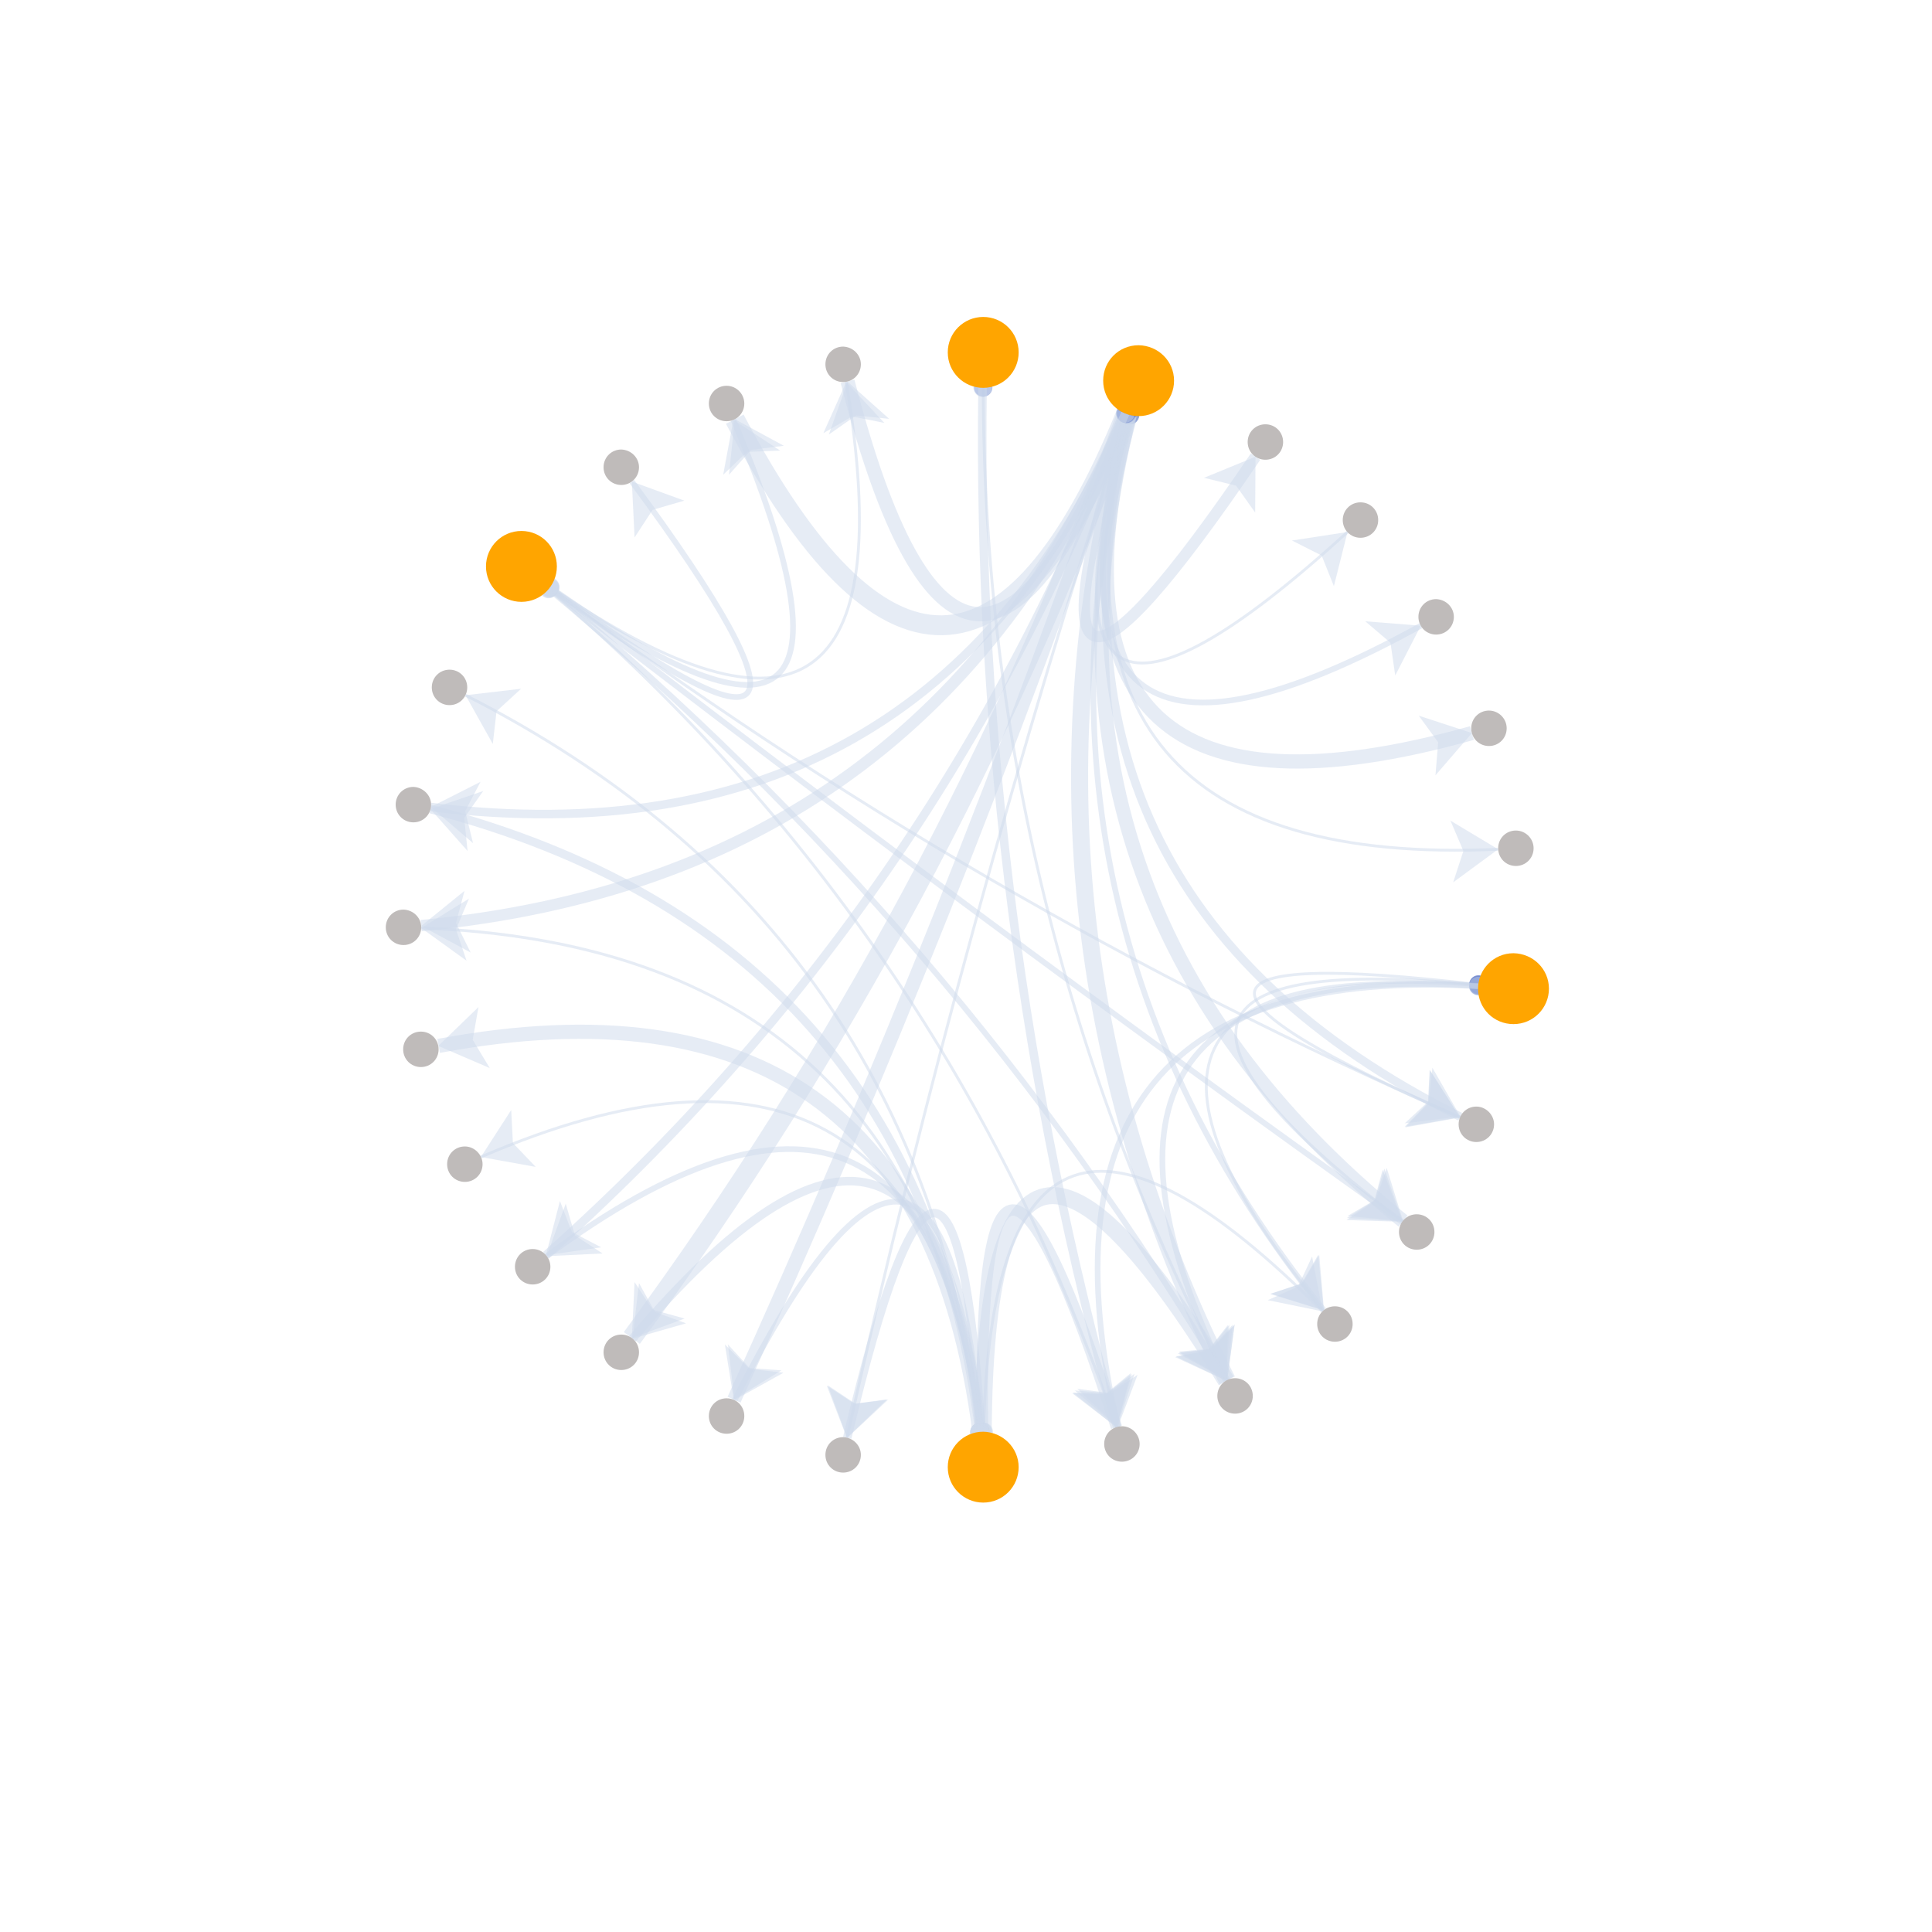 <?xml version="1.0" encoding="utf-8"?>
<!-- Generator: Adobe Illustrator 21.0.0, SVG Export Plug-In . SVG Version: 6.00 Build 0)  -->
<svg version="1.1" id="图层_1" xmlns="http://www.w3.org/2000/svg" xmlns:xlink="http://www.w3.org/1999/xlink" x="0px" y="0px"
	 viewBox="0 0 566.9 566.9" style="enable-background:new 0 0 566.9 566.9;" xml:space="preserve">
<style type="text/css">
	.st0{fill:none;stroke:#CFDAEC;stroke-width:2.5;stroke-miterlimit:10;stroke-opacity:0.5;}
	.st1{fill:#5470C6;fill-opacity:0.5;}
	.st2{fill:#CFDAEC;fill-opacity:0.5;}
	.st3{fill:none;stroke:#CFDAEC;stroke-width:1.667;stroke-miterlimit:10;stroke-opacity:0.5;}
	.st4{fill:none;stroke:#CFDAEC;stroke-width:0.833;stroke-miterlimit:10;stroke-opacity:0.5;}
	.st5{fill:none;stroke:#CFDAEC;stroke-width:4.167;stroke-miterlimit:10;stroke-opacity:0.5;}
	.st6{fill:none;stroke:#CFDAEC;stroke-width:5;stroke-miterlimit:10;stroke-opacity:0.5;}
	.st7{fill:none;stroke:#CFDAEC;stroke-width:3.333;stroke-miterlimit:10;stroke-opacity:0.5;}
	.st8{fill:none;stroke:#CFDAEC;stroke-width:5.833;stroke-miterlimit:10;stroke-opacity:0.5;}
	.st9{fill:#FFA500;}
	.st10{fill:#BFBBBA;}
</style>
<path class="st0" d="M331.5,121.8c-22.6,93.6,9.7,162.2,97,205.9"/>
<path class="st1" d="M334.2,122.4c-0.4,1.5-1.8,2.4-3.3,2c-1.5-0.4-2.4-1.8-2-3.3c0.4-1.5,1.8-2.4,3.3-2
	C333.6,119.5,334.5,121,334.2,122.4"/>
<path class="st2" d="M428.5,327.6l-16.3,2l7.1-6.6l1-9.7L428.5,327.6z"/>
<path class="st3" d="M331.4,121.7c-24.9,96.7-5.9,184.3,57,262.7"/>
<path class="st1" d="M334.1,122.4c-0.4,1.5-1.9,2.3-3.3,2s-2.3-1.9-2-3.3c0.4-1.5,1.9-2.3,3.3-2C333.6,119.5,334.5,121,334.1,122.4"
	/>
<path class="st2" d="M388.5,384.5l-15.6-4.9l9.2-3l5-8.4L388.5,384.5z"/>
<path class="st4" d="M330.9,121.6c-32.2,98.8-59.7,198.9-82.4,300.3"/>
<path class="st1" d="M333.5,122.4c-0.5,1.4-2,2.2-3.4,1.7s-2.2-2-1.7-3.4c0.5-1.4,2-2.2,3.4-1.7C333.2,119.5,334,121,333.5,122.4"/>
<path class="st2" d="M248.5,421.9l-5.9-15.3l8.1,5.3l9.6-1.3L248.5,421.9z"/>
<path class="st5" d="M330.8,121.5c-33.9,98.2-72.4,194.6-115.4,289.2"/>
<path class="st1" d="M333.4,122.4c-0.5,1.4-2,2.2-3.5,1.7s-2.2-2-1.7-3.5s2-2.2,3.5-1.7C333.1,119.5,333.9,121,333.4,122.4"/>
<path class="st2" d="M215.3,410.7l-2.6-16.2l6.9,6.9l9.7,0.7L215.3,410.7z"/>
<path class="st6" d="M331.3,121.7C304.9,219.5,314.5,314,360.1,405"/>
<path class="st1" d="M334,122.4c-0.4,1.5-1.9,2.3-3.3,1.9s-2.3-1.9-1.9-3.3c0.4-1.5,1.9-2.3,3.3-1.9
	C333.5,119.5,334.4,121,334,122.4"/>
<path class="st2" d="M360.1,405l-14.2-8.1l9.7-1l6.6-7.1L360.1,405z"/>
<path class="st7" d="M331,121.6c-25.5,82.6-13,86.7,37.4,12.4"/>
<path class="st1" d="M333.7,122.4c-0.4,1.4-2,2.2-3.4,1.8s-2.2-2-1.8-3.4s2-2.2,3.4-1.8C333.3,119.5,334.1,121,333.7,122.4"/>
<path class="st2" d="M368.4,134l-0.1,16.4l-5.6-7.9l-9.4-2.3L368.4,134z"/>
<path class="st0" d="M330.5,121.5c-36.7,96-93.5,178.3-170.3,246.8"/>
<path class="st1" d="M333.1,122.4c-0.5,1.4-2.1,2.1-3.5,1.6c-1.4-0.5-2.1-2.1-1.6-3.5c0.5-1.4,2.1-2.1,3.5-1.6
	C332.9,119.4,333.6,121,333.1,122.4"/>
<path class="st2" d="M160.2,368.3l4.1-15.9l3.5,9.1l8.6,4.5L160.2,368.3z"/>
<path class="st5" d="M330.5,121.4c-31.9,81.5-59.2,78.3-81.8-9.5"/>
<path class="st1" d="M333,122.4c-0.6,1.4-2.1,2.1-3.5,1.5c-1.4-0.6-2.1-2.1-1.5-3.5c0.6-1.4,2.1-2.1,3.5-1.5
	C332.9,119.4,333.6,121,333,122.4"/>
<path class="st2" d="M248.7,112l12.2,10.9l-9.7-1l-8,5.6L248.7,112z"/>
<path class="st7" d="M330.2,121.3c-38.6,90.8-107.5,140.9-206.6,150.3"/>
<path class="st1" d="M332.8,122.4c-0.6,1.4-2.2,2-3.6,1.4c-1.4-0.6-2-2.2-1.4-3.6c0.6-1.4,2.2-2,3.6-1.4
	C332.7,119.4,333.3,121,332.8,122.4"/>
<path class="st2" d="M123.6,271.7l12.7-10.3l-2.5,9.4l4.3,8.7L123.6,271.7z"/>
<path class="st4" d="M331.2,121.7c-24,83.9-2.6,95.3,64.2,34.4"/>
<path class="st1" d="M333.8,122.4c-0.4,1.4-1.9,2.3-3.4,1.9c-1.4-0.4-2.3-1.9-1.9-3.4c0.4-1.4,1.9-2.3,3.4-1.9
	C333.4,119.5,334.2,121,333.8,122.4"/>
<path class="st2" d="M395.4,156.1l-4,15.9l-3.6-9l-8.7-4.4L395.4,156.1z"/>
<path class="st3" d="M331.3,121.7c-22.9,85.4,5.6,106,85.6,61.9"/>
<path class="st1" d="M334,122.4c-0.4,1.5-1.9,2.3-3.3,1.9c-1.5-0.4-2.3-1.9-1.9-3.3c0.4-1.5,1.9-2.3,3.3-1.9
	C333.5,119.5,334.4,121,334,122.4"/>
<path class="st2" d="M416.9,183.6l-7.5,14.6l-1.4-9.6l-7.4-6.3L416.9,183.6z"/>
<path class="st5" d="M331.4,121.7c-22.2,87.2,11.3,118.4,100.5,93.4"/>
<path class="st1" d="M334.1,122.4c-0.4,1.5-1.9,2.3-3.3,2c-1.5-0.4-2.3-1.9-2-3.3s1.9-2.3,3.3-2C333.6,119.5,334.5,121,334.1,122.4"
	/>
<path class="st2" d="M431.9,215.1l-10.7,12.4l0.8-9.7l-5.7-7.8L431.9,215.1z"/>
<path class="st4" d="M331.5,121.8c-21.9,89.2,14.2,131.6,108.1,127.4"/>
<path class="st1" d="M334.2,122.4c-0.4,1.5-1.8,2.4-3.3,2s-2.4-1.8-2-3.3c0.4-1.5,1.8-2.4,3.3-2C333.6,119.5,334.5,121,334.2,122.4"
	/>
<path class="st2" d="M439.6,249.2l-13.2,9.7l3-9.2l-3.8-8.9L439.6,249.2z"/>
<path class="st5" d="M331.5,121.8c-23.6,95.3,3.1,174.1,80.2,236.5"/>
<path class="st2" d="M334.2,122.4c-0.4,1.5-1.8,2.4-3.3,2s-2.4-1.8-2-3.3c0.4-1.5,1.8-2.4,3.3-2C333.6,119.5,334.5,121,334.2,122.4"
	/>
<path class="st2" d="M411.7,358.3l-16.3-1.5l8.4-4.9l3.1-9.2L411.7,358.3z"/>
<path class="st8" d="M330.7,121.5c-35.4,97.3-83.9,187.6-145.3,271.1"/>
<path class="st1" d="M333.2,122.4c-0.5,1.4-2.1,2.1-3.5,1.6s-2.1-2.1-1.6-3.5c0.5-1.4,2.1-2.1,3.5-1.6
	C333,119.4,333.7,121,333.2,122.4"/>
<path class="st2" d="M185.4,392.6l0.8-16.4l5.3,8.1l9.4,2.6L185.4,392.6z"/>
<path class="st8" d="M330.4,121.4c-33.7,82.2-72,82.8-114.8,1.6"/>
<path class="st1" d="M332.9,122.4c-0.6,1.4-2.2,2.1-3.6,1.5c-1.4-0.6-2.1-2.2-1.5-3.6c0.6-1.4,2.2-2.1,3.6-1.5
	C332.8,119.4,333.5,121,332.9,122.4"/>
<path class="st2" d="M215.6,123l14.4,7.8l-9.6,1.2l-6.5,7.3L215.6,123z"/>
<path class="st0" d="M330.2,121.3c-38.5,88.8-106.4,127.3-203.8,115.5"/>
<path class="st2" d="M332.7,122.4c-0.6,1.4-2.2,2-3.6,1.4c-1.4-0.6-2-2.2-1.4-3.6c0.6-1.4,2.2-2,3.6-1.4
	C332.7,119.4,333.3,121,332.7,122.4"/>
<path class="st2" d="M126.4,236.8l14.6-7.4l-4.5,8.6l2.3,9.4L126.4,236.8z"/>
<path class="st4" d="M433.8,288.9c-85.8-10.1-87.6,2.9-5.4,39"/>
<path class="st1" d="M433.5,291.6c-1.5-0.2-2.6-1.5-2.4-3c0.2-1.5,1.5-2.6,3-2.4c1.5,0.2,2.6,1.5,2.4,3
	C436.4,290.7,435,291.8,433.5,291.6"/>
<path class="st2" d="M428.4,327.8l-16.2,2.8l6.8-7l0.5-9.7L428.4,327.8z"/>
<path class="st4" d="M433.8,289c-86.8-8.5-94.2,14.6-22.3,69.4"/>
<path class="st1" d="M433.6,291.7c-1.5-0.1-2.6-1.5-2.5-3c0.1-1.5,1.5-2.6,3-2.5c1.5,0.1,2.6,1.5,2.5,3
	C436.4,290.8,435.1,291.9,433.6,291.7"/>
<path class="st2" d="M411.6,358.4l-16.4-1l8.2-5.2l2.8-9.3L411.6,358.4z"/>
<path class="st4" d="M433.8,289.2c-88.2-7.1-103.3,24.7-45.4,95.3"/>
<path class="st1" d="M433.6,291.9c-1.5-0.1-2.6-1.4-2.5-2.9c0.1-1.5,1.4-2.6,2.9-2.5c1.5,0.1,2.6,1.4,2.5,2.9
	C436.4,290.9,435.1,292,433.6,291.9"/>
<path class="st2" d="M388.4,384.5l-15.7-4.8l9.2-3.1l4.9-8.4L388.4,384.5z"/>
<path class="st3" d="M433.8,289.3c-89.8-6.1-114.4,32.5-73.7,115.7"/>
<path class="st1" d="M433.6,292c-1.5-0.1-2.6-1.4-2.5-2.9s1.4-2.6,2.9-2.5c1.5,0.1,2.6,1.4,2.5,2.9C436.4,291,435.1,292.1,433.6,292
	"/>
<path class="st2" d="M360.1,404.9l-14.2-8.3l9.7-0.9l6.7-7.1L360.1,404.9z"/>
<path class="st3" d="M433.8,289.4c-91.7-5.4-126.9,37.7-105.8,129.3"/>
<path class="st2" d="M433.6,292.1c-1.5-0.1-2.7-1.4-2.6-2.9c0.1-1.5,1.4-2.7,2.9-2.6c1.5,0.1,2.7,1.4,2.6,2.9
	C436.4,291,435.1,292.2,433.6,292.1"/>
<path class="st2" d="M328,418.7l-11.9-11.2l9.6,1.3l8.1-5.4L328,418.7z"/>
<path class="st4" d="M288.6,420.2c2-88.4,35.1-100.2,99.5-35.4"/>
<path class="st2" d="M285.9,420.1c0-1.5,1.3-2.7,2.8-2.7c1.5,0,2.7,1.3,2.7,2.8c0,1.5-1.3,2.7-2.8,2.7
	C287,422.9,285.8,421.6,285.9,420.1"/>
<path class="st2" d="M388.1,384.8l-16.1-3.3l8.9-4l4.1-8.8L388.1,384.8z"/>
<path class="st0" d="M287.9,420.2c-5.5-86.2-18.6-85.7-39.3,1.7"/>
<path class="st2" d="M285.2,420.4c-0.1-1.5,1-2.8,2.5-2.9c1.5-0.1,2.8,1,2.9,2.5c0.1,1.5-1,2.8-2.5,2.9
	C286.6,423,285.3,421.9,285.2,420.4"/>
<path class="st2" d="M248.6,421.9l-5.7-15.4l8.1,5.4l9.6-1.2L248.6,421.9z"/>
<path class="st3" d="M287.8,420.2c-7.3-86.9-31.4-90-72.2-9.4"/>
<path class="st2" d="M285,420.4c-0.1-1.5,1-2.8,2.5-2.9c1.5-0.1,2.8,1,2.9,2.5c0.1,1.5-1,2.8-2.5,2.9
	C286.5,423,285.2,421.9,285,420.4"/>
<path class="st2" d="M215.5,410.8l-1.9-16.3l6.6,7.2l9.7,1.1L215.5,410.8z"/>
<path class="st6" d="M288.5,420.2c0.5-87.2,24.2-92.2,71.3-15"/>
<path class="st2" d="M285.7,420.1c0-1.5,1.2-2.7,2.7-2.7c1.5,0,2.7,1.2,2.7,2.7c0,1.5-1.2,2.7-2.7,2.7
	C286.9,422.9,285.7,421.7,285.7,420.1"/>
<path class="st2" d="M359.7,405.1l-14.9-6.9l9.5-1.8l6-7.6L359.7,405.1z"/>
<path class="st0" d="M287.6,420.2c-8.9-88-42.9-97.1-102-27.4"/>
<path class="st2" d="M284.9,420.5c-0.2-1.5,0.9-2.8,2.4-3s2.8,0.9,3,2.4c0.2,1.5-0.9,2.8-2.4,3C286.4,423.1,285.1,422,284.9,420.5"
	/>
<path class="st2" d="M185.6,392.8l1.9-16.3l4.7,8.5l9.1,3.3L185.6,392.8z"/>
<path class="st7" d="M288.3,420.2c-1.3-86.4,11.8-86.9,39.3-1.4"/>
<path class="st2" d="M285.6,420.2c0-1.5,1.2-2.7,2.7-2.8c1.5,0,2.7,1.2,2.8,2.7c0,1.5-1.2,2.7-2.7,2.8
	C286.8,422.9,285.6,421.7,285.6,420.2"/>
<path class="st2" d="M327.6,418.8l-12.8-10.2l9.7,0.5l7.6-6L327.6,418.8z"/>
<path class="st3" d="M287.5,420.2c-10.2-89.4-52.6-106.6-127.1-51.6"/>
<path class="st2" d="M284.8,420.5c-0.2-1.5,0.9-2.9,2.4-3s2.9,0.9,3,2.4s-0.9,2.9-2.4,3C286.3,423.1,285,422,284.8,420.5"/>
<path class="st2" d="M160.4,368.6l5.6-15.4l2.7,9.3l8.1,5.3L160.4,368.6z"/>
<path class="st4" d="M287.4,420.2c-11.2-91.1-60-118-146.3-80.7"/>
<path class="st2" d="M284.7,420.6c-0.2-1.5,0.9-2.9,2.4-3s2.9,0.9,3,2.4c0.2,1.5-0.9,2.9-2.4,3C286.3,423.1,284.9,422,284.7,420.6"
	/>
<path class="st2" d="M141.1,339.5l8.9-13.8l0.5,9.7l6.7,7L141.1,339.5z"/>
<path class="st5" d="M287.4,420.2c-11.9-93-64.8-130.8-158.7-113.3"/>
<path class="st2" d="M284.7,420.6c-0.2-1.5,0.9-2.9,2.4-3.1c1.5-0.2,2.9,0.9,3.1,2.4c0.2,1.5-0.9,2.9-2.4,3.1
	C286.2,423.1,284.9,422.1,284.7,420.6"/>
<path class="st2" d="M128.6,306.9l11.8-11.4l-1.7,9.6l5,8.3L128.6,306.9z"/>
<path class="st4" d="M287.4,420.2c-12.1-95-66.7-144.3-163.8-147.9"/>
<path class="st2" d="M284.7,420.6c-0.2-1.5,0.9-2.9,2.4-3.1c1.5-0.2,2.9,0.9,3.1,2.4c0.2,1.5-0.9,2.9-2.4,3.1
	C286.2,423.1,284.9,422.1,284.7,420.6"/>
<path class="st2" d="M123.6,272.3l14-8.6l-3.8,9l3.1,9.2L123.6,272.3z"/>
<path class="st0" d="M287.4,420.2c-11.9-96.9-65.6-157.8-161.1-182.8"/>
<path class="st2" d="M284.7,420.6c-0.2-1.5,0.9-2.9,2.4-3s2.9,0.9,3,2.4s-0.9,2.9-2.4,3C286.3,423.1,284.9,422,284.7,420.6"/>
<path class="st2" d="M126.3,237.4l15.5-5.3l-5.6,7.9l1,9.7L126.3,237.4z"/>
<path class="st4" d="M287.5,420.2c-11.3-98.7-61.6-170.8-150.9-216.2"/>
<path class="st2" d="M284.8,420.5c-0.2-1.5,0.9-2.8,2.4-3c1.5-0.2,2.8,0.9,3,2.4c0.2,1.5-0.9,2.8-2.4,3
	C286.3,423.1,284.9,422,284.8,420.5"/>
<path class="st2" d="M136.6,204l16.3-1.9l-7.2,6.6l-1.1,9.6L136.6,204z"/>
<path class="st4" d="M161.3,172.4c83,62.1,172.1,113.9,267.1,155.4"/>
<path class="st2" d="M162.9,170.3c1.2,0.9,1.5,2.6,0.6,3.8c-0.9,1.2-2.6,1.5-3.8,0.6c-1.2-0.9-1.5-2.6-0.6-3.8
	C160,169.6,161.7,169.3,162.9,170.3"/>
<path class="st2" d="M428.4,327.9l-16.1,2.9l6.8-7l0.5-9.7L428.4,327.9z"/>
<path class="st3" d="M161.2,172.6c82.2,63.7,165.6,125.7,250.3,186"/>
<path class="st2" d="M162.9,170.4c1.2,0.9,1.4,2.6,0.5,3.8c-0.9,1.2-2.6,1.4-3.8,0.5c-1.2-0.9-1.4-2.6-0.5-3.8
	C160,169.7,161.7,169.5,162.9,170.4"/>
<path class="st2" d="M411.5,358.5l-16.4-0.5l8.1-5.4l2.5-9.4L411.5,358.5z"/>
<path class="st3" d="M161.3,172.4c69.4,51.5,77.4,41.1,24.1-31.1"/>
<path class="st2" d="M163,170.2c1.2,0.9,1.5,2.6,0.6,3.8c-0.9,1.2-2.6,1.5-3.8,0.6c-1.2-0.9-1.5-2.6-0.6-3.8
	C160,169.6,161.7,169.3,163,170.2"/>
<path class="st2" d="M185.4,141.3l15.4,5.6l-9.3,2.7l-5.3,8.1L185.4,141.3z"/>
<path class="st3" d="M161,172.8c79.5,66.1,145.7,143.5,198.7,232.3"/>
<path class="st2" d="M162.8,170.7c1.2,1,1.3,2.7,0.4,3.8s-2.7,1.3-3.8,0.4c-1.2-1-1.3-2.7-0.4-3.8
	C159.9,169.9,161.6,169.7,162.8,170.7"/>
<path class="st2" d="M359.8,405.1l-14.8-7.1l9.6-1.7l6.1-7.6L359.8,405.1z"/>
<path class="st3" d="M161.4,172.3c71.1,50.6,89,34.2,53.8-49.1"/>
<path class="st2" d="M163,170.1c1.2,0.9,1.5,2.6,0.6,3.8c-0.9,1.2-2.6,1.5-3.8,0.6c-1.2-0.9-1.5-2.6-0.6-3.8
	C160.1,169.5,161.8,169.2,163,170.1"/>
<path class="st2" d="M215.2,123.2l13.7,9l-9.7,0.4l-7,6.7L215.2,123.2z"/>
<path class="st4" d="M161,172.9c77.8,66.7,133.3,148.7,166.6,245.9"/>
<path class="st2" d="M162.7,170.8c1.1,1,1.3,2.7,0.3,3.8c-1,1.1-2.7,1.3-3.8,0.3c-1.1-1-1.3-2.7-0.3-3.8
	C159.9,170,161.6,169.8,162.7,170.8"/>
<path class="st2" d="M327.6,418.8l-13-10l9.7,0.3l7.5-6.2L327.6,418.8z"/>
<path class="st4" d="M161.5,172.2c72.9,50,101.9,30,86.8-60.1"/>
<path class="st2" d="M163,169.9c1.2,0.9,1.6,2.6,0.7,3.8s-2.6,1.6-3.8,0.7s-1.6-2.6-0.7-3.8C160.1,169.4,161.8,169.1,163,169.9"/>
<path class="st2" d="M248.3,112.1l11.2,12l-9.5-1.9l-8.4,4.9L248.3,112.1z"/>
<path class="st4" d="M288.5,113.7c0.2,102.8,24.1,199.9,71.6,291.3"/>
<path class="st1" d="M291.2,113.7c0,1.5-1.2,2.7-2.7,2.7c-1.5,0-2.7-1.2-2.7-2.7c0-1.5,1.2-2.7,2.7-2.7
	C290,111,291.2,112.2,291.2,113.7"/>
<path class="st2" d="M360,405l-14.4-7.9l9.6-1.2l6.5-7.2L360,405z"/>
<path class="st0" d="M288.3,113.7c-1.4,103.5,11.7,205.2,39.5,305"/>
<path class="st2" d="M291.1,113.8c0,1.5-1.3,2.7-2.8,2.7c-1.5,0-2.7-1.3-2.7-2.8c0-1.5,1.3-2.7,2.8-2.7
	C289.9,111,291.1,112.3,291.1,113.8"/>
<path class="st2" d="M327.8,418.7L315.4,408l9.7,0.8l7.8-5.7L327.8,418.7z"/>
<path class="st9" d="M344.5,111.7c0,5.7-4.6,10.4-10.4,10.4c-5.7,0-10.4-4.6-10.4-10.4s4.6-10.4,10.4-10.4
	C339.9,101.4,344.5,106,344.5,111.7"/>
<path class="st10" d="M438.4,329.9c0,2.9-2.3,5.2-5.2,5.2c-2.9,0-5.2-2.3-5.2-5.2c0-2.9,2.3-5.2,5.2-5.2
	C436,324.7,438.4,327.1,438.4,329.9"/>
<path class="st10" d="M396.9,388.5c0,2.9-2.3,5.2-5.2,5.2c-2.9,0-5.2-2.3-5.2-5.2c0-2.9,2.3-5.2,5.2-5.2
	C394.6,383.3,396.9,385.6,396.9,388.5"/>
<path class="st10" d="M252.6,426.9c0,2.9-2.3,5.2-5.2,5.2c-2.9,0-5.2-2.3-5.2-5.2c0-2.9,2.3-5.2,5.2-5.2
	C250.3,421.8,252.6,424.1,252.6,426.9"/>
<path class="st10" d="M218.4,415.5c0,2.9-2.3,5.2-5.2,5.2s-5.2-2.3-5.2-5.2c0-2.9,2.3-5.2,5.2-5.2
	C216.1,410.3,218.4,412.6,218.4,415.5"/>
<path class="st10" d="M367.6,409.6c0,2.9-2.3,5.2-5.2,5.2c-2.9,0-5.2-2.3-5.2-5.2c0-2.9,2.3-5.2,5.2-5.2
	C365.3,404.4,367.6,406.7,367.6,409.6"/>
<path class="st10" d="M376.5,129.7c0,2.9-2.3,5.2-5.2,5.2c-2.9,0-5.2-2.3-5.2-5.2c0-2.9,2.3-5.2,5.2-5.2
	C374.2,124.5,376.5,126.8,376.5,129.7"/>
<path class="st10" d="M161.5,371.7c0,2.9-2.3,5.2-5.2,5.2c-2.9,0-5.2-2.3-5.2-5.2c0-2.9,2.3-5.2,5.2-5.2
	C159.2,366.5,161.5,368.9,161.5,371.7"/>
<path class="st10" d="M252.6,106.9c0,2.9-2.3,5.2-5.2,5.2c-2.9,0-5.2-2.3-5.2-5.2c0-2.9,2.3-5.2,5.2-5.2
	C250.3,101.8,252.6,104.1,252.6,106.9"/>
<path class="st10" d="M123.6,272.1c0,2.9-2.3,5.2-5.2,5.2c-2.9,0-5.2-2.3-5.2-5.2c0-2.9,2.3-5.2,5.2-5.2
	C121.3,267,123.6,269.3,123.6,272.1"/>
<path class="st10" d="M404.4,152.6c0,2.9-2.3,5.2-5.2,5.2c-2.9,0-5.2-2.3-5.2-5.2c0-2.9,2.3-5.2,5.2-5.2
	C402.1,147.4,404.4,149.7,404.4,152.6"/>
<path class="st10" d="M426.6,181c0,2.9-2.3,5.2-5.2,5.2c-2.9,0-5.2-2.3-5.2-5.2c0-2.9,2.3-5.2,5.2-5.2
	C424.3,175.9,426.6,178.2,426.6,181"/>
<path class="st10" d="M442.1,213.7c0,2.9-2.3,5.2-5.2,5.2c-2.9,0-5.2-2.3-5.2-5.2c0-2.9,2.3-5.2,5.2-5.2
	C439.7,208.5,442.1,210.8,442.1,213.7"/>
<path class="st10" d="M450,248.9c0,2.9-2.3,5.2-5.2,5.2c-2.9,0-5.2-2.3-5.2-5.2c0-2.9,2.3-5.2,5.2-5.2
	C447.6,243.7,450,246,450,248.9"/>
<path class="st10" d="M420.9,361.5c0,2.9-2.3,5.2-5.2,5.2c-2.9,0-5.2-2.3-5.2-5.2c0-2.9,2.3-5.2,5.2-5.2
	C418.6,356.3,420.9,358.6,420.9,361.5"/>
<path class="st10" d="M187.5,396.8c0,2.9-2.3,5.2-5.2,5.2c-2.9,0-5.2-2.3-5.2-5.2c0-2.9,2.3-5.2,5.2-5.2
	C185.2,391.6,187.5,393.9,187.5,396.8"/>
<path class="st10" d="M218.4,118.4c0,2.9-2.3,5.2-5.2,5.2s-5.2-2.3-5.2-5.2c0-2.9,2.3-5.2,5.2-5.2
	C216.1,113.2,218.4,115.6,218.4,118.4"/>
<path class="st10" d="M126.5,236.1c0,2.9-2.3,5.2-5.2,5.2c-2.9,0-5.2-2.3-5.2-5.2s2.3-5.2,5.2-5.2
	C124.1,231,126.5,233.3,126.5,236.1"/>
<path class="st9" d="M454.5,290.1c0,5.7-4.6,10.4-10.4,10.4s-10.4-4.6-10.4-10.4c0-5.7,4.6-10.4,10.4-10.4
	C449.9,279.8,454.5,284.4,454.5,290.1"/>
<path class="st10" d="M334.4,423.7c0,2.9-2.3,5.2-5.2,5.2c-2.9,0-5.2-2.3-5.2-5.2c0-2.9,2.3-5.2,5.2-5.2
	C332.1,418.5,334.4,420.9,334.4,423.7"/>
<path class="st9" d="M298.9,430.5c0,5.7-4.6,10.4-10.4,10.4c-5.7,0-10.4-4.6-10.4-10.4c0-5.7,4.6-10.4,10.4-10.4
	C294.2,420.2,298.9,424.8,298.9,430.5"/>
<path class="st10" d="M141.6,341.6c0,2.9-2.3,5.2-5.2,5.2s-5.2-2.3-5.2-5.2c0-2.9,2.3-5.2,5.2-5.2
	C139.2,336.4,141.6,338.8,141.6,341.6"/>
<path class="st10" d="M128.7,307.9c0,2.9-2.3,5.2-5.2,5.2c-2.9,0-5.2-2.3-5.2-5.2s2.3-5.2,5.2-5.2
	C126.4,302.7,128.7,305,128.7,307.9"/>
<path class="st10" d="M137.1,201.7c0,2.9-2.3,5.2-5.2,5.2s-5.2-2.3-5.2-5.2s2.3-5.2,5.2-5.2C134.8,196.5,137.1,198.8,137.1,201.7"/>
<path class="st9" d="M163.4,166.2c0,5.7-4.6,10.4-10.4,10.4c-5.7,0-10.4-4.6-10.4-10.4c0-5.7,4.6-10.4,10.4-10.4
	C158.8,155.8,163.4,160.5,163.4,166.2"/>
<path class="st10" d="M187.5,137.1c0,2.9-2.3,5.2-5.2,5.2c-2.9,0-5.2-2.3-5.2-5.2c0-2.9,2.3-5.2,5.2-5.2
	C185.2,132,187.5,134.3,187.5,137.1"/>
<path class="st9" d="M298.9,103.4c0,5.7-4.6,10.4-10.4,10.4c-5.7,0-10.4-4.6-10.4-10.4S282.8,93,288.5,93
	C294.2,93,298.9,97.6,298.9,103.4"/>
</svg>
